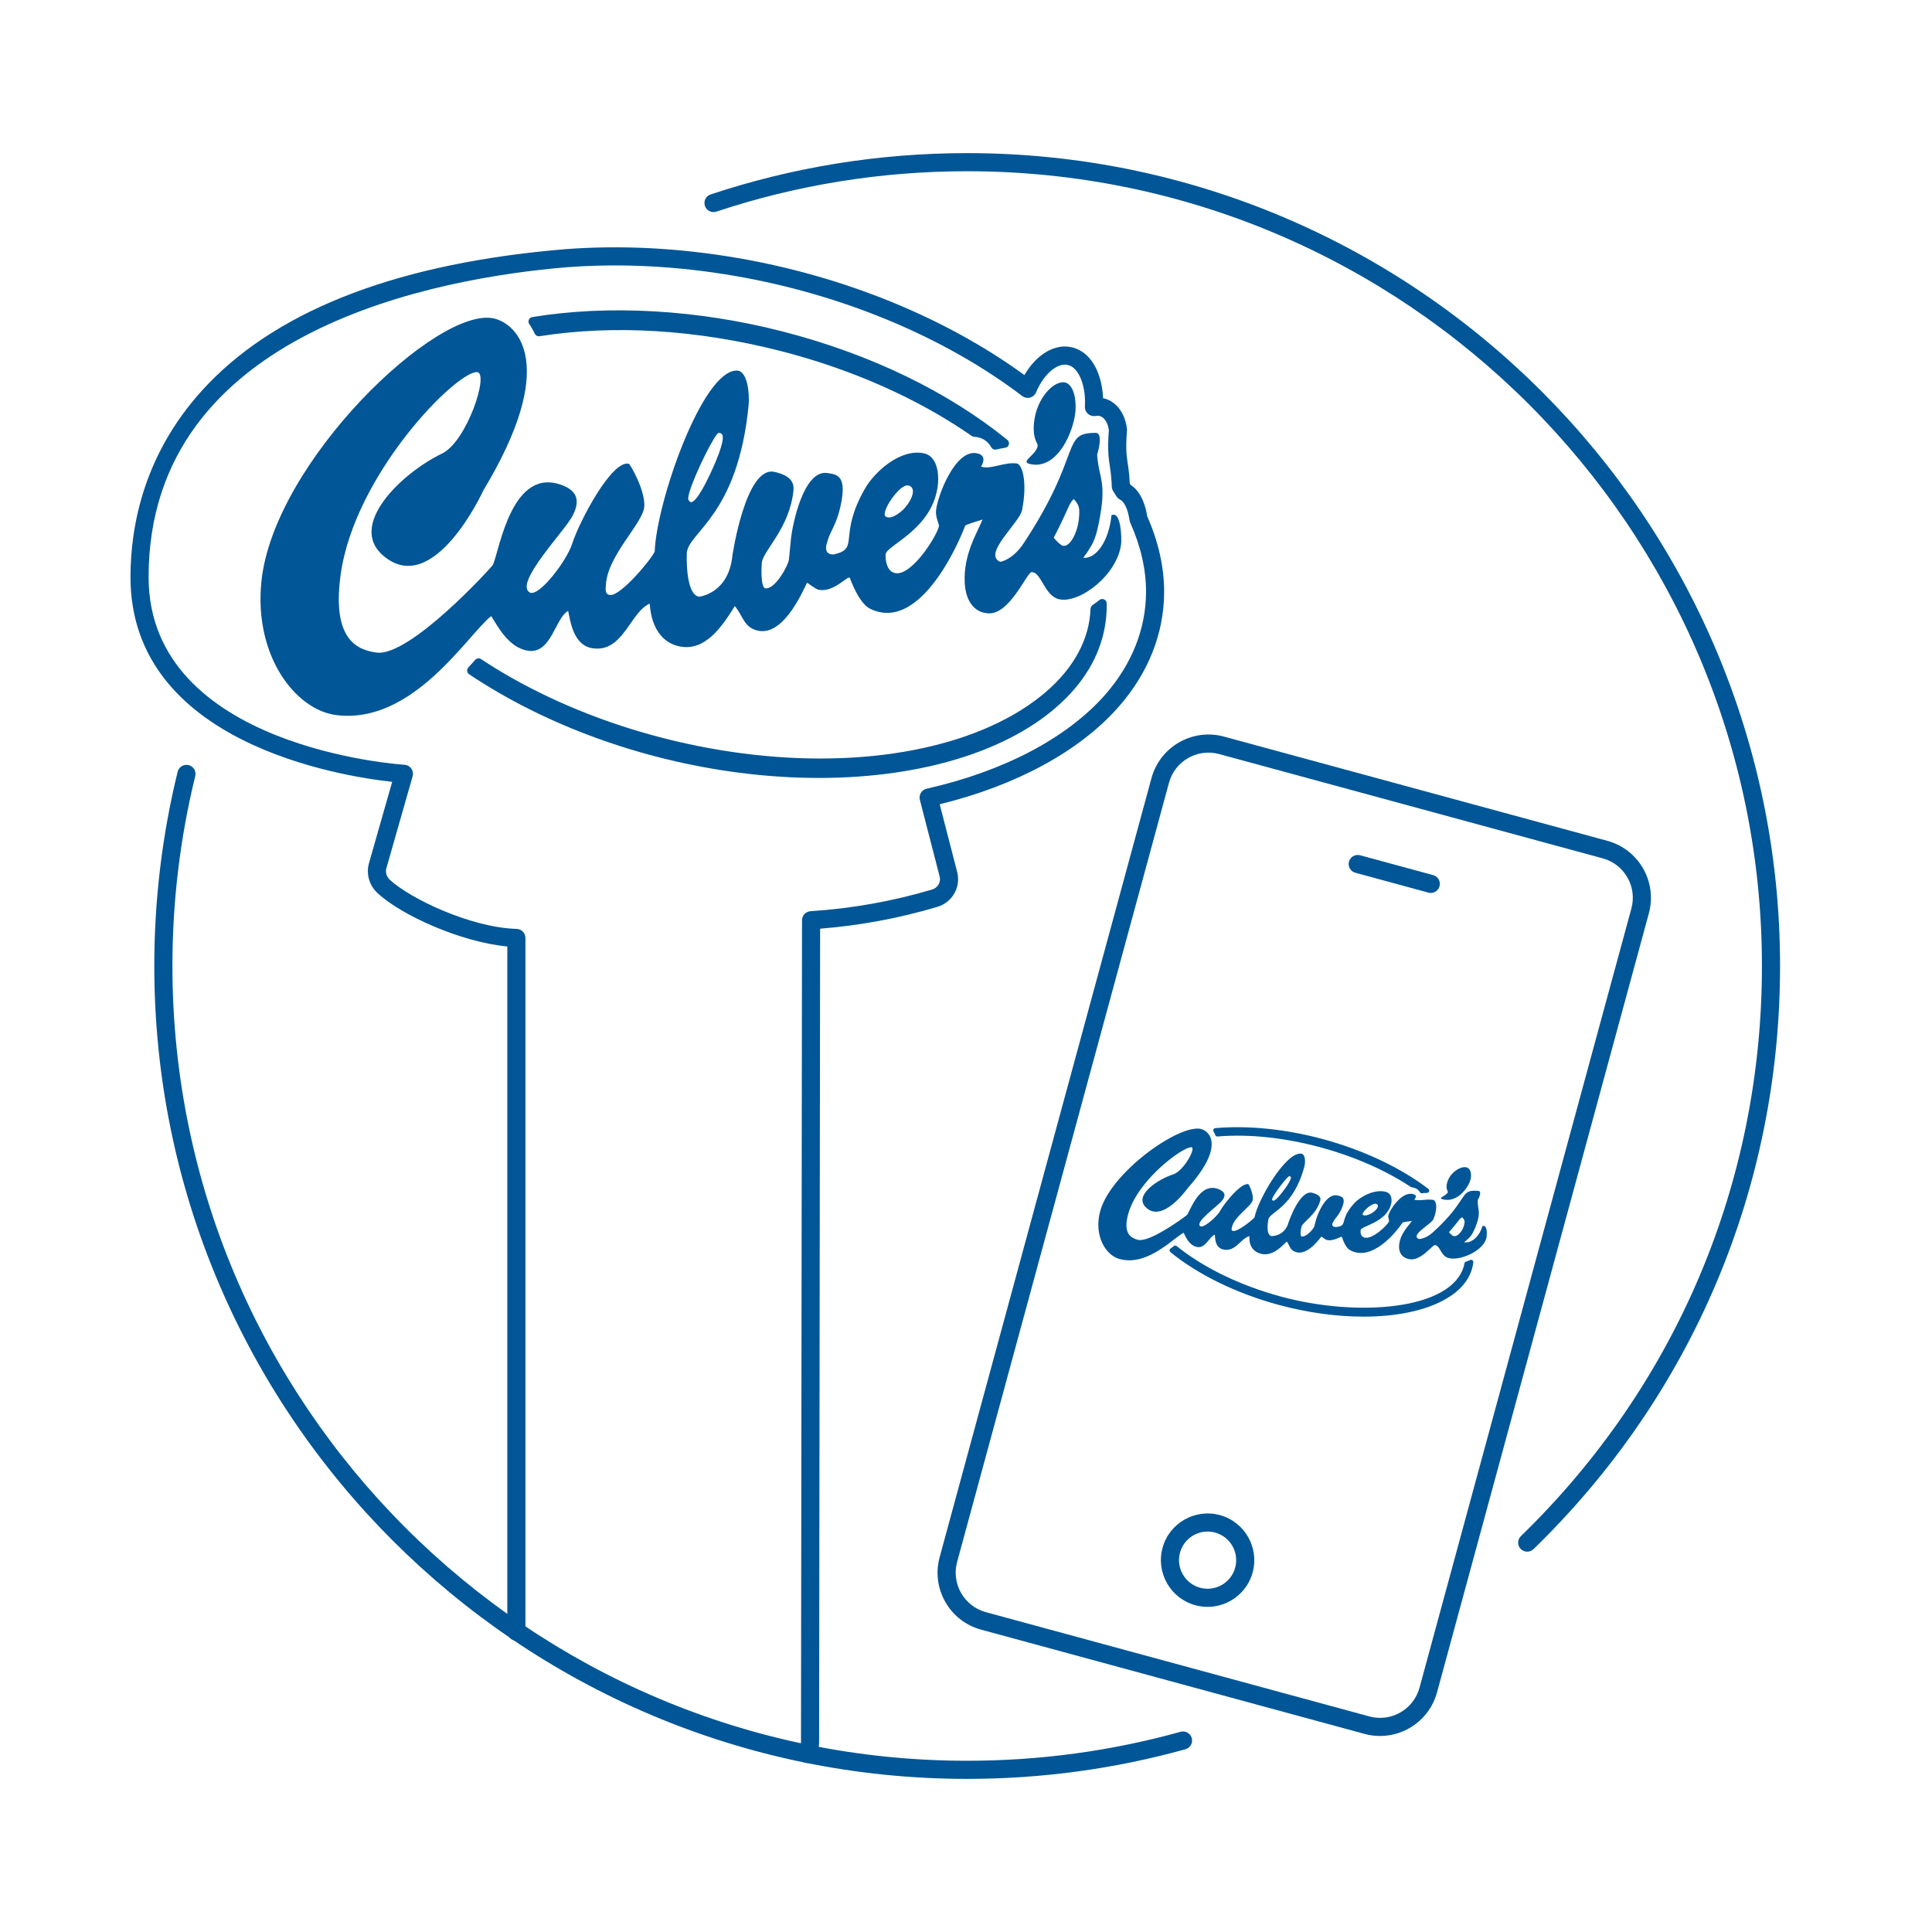 <?xml version="1.0" encoding="UTF-8"?><svg id="Layer_1" xmlns="http://www.w3.org/2000/svg" viewBox="0 0 240 240"><path d="M120.146,220.979c-55.68,0-100.979-45.299-100.979-100.979,0-8.162.977-16.281,2.902-24.132.148-.604.756-.969,1.361-.825.604.148.973.758.825,1.36-1.883,7.676-2.837,15.615-2.837,23.597,0,54.439,44.29,98.729,98.729,98.729,9.004,0,17.924-1.211,26.511-3.6.598-.166,1.219.184,1.386.782.166.599-.184,1.219-.782,1.386-8.784,2.443-17.906,3.682-27.114,3.682Z" fill="#005696"/><path d="M189.716,192.755c-.293,0-.586-.114-.807-.341-.434-.446-.423-1.158.022-1.591,19.31-18.757,29.943-43.909,29.943-70.823,0-54.439-44.29-98.729-98.729-98.729-10.657,0-21.14,1.688-31.157,5.017-.594.194-1.227-.123-1.422-.713-.196-.589.123-1.227.712-1.422,10.246-3.405,20.968-5.132,31.867-5.132,55.681,0,100.979,45.299,100.979,100.979,0,27.527-10.876,53.253-30.625,72.437-.219.213-.502.318-.784.318Z" fill="#005696"/><path d="M65.179,104.903s.002.004.004.007c.027.006.048.01.068.013-.022-.007-.046-.014-.072-.02Z" fill="#005695"/><path d="M100.298,219.007c-.161,0-.325-.034-.481-.108-.562-.267-.801-.938-.535-1.499.143-.301.217-.625.221-.962l.128-102.123c0-.593.461-1.083,1.052-1.122,5.145-.333,10.23-1.24,15.114-2.697.699-.209,1.109-.915.931-1.605l-2.459-9.537c-.076-.295-.029-.608.129-.868s.416-.443.713-.511c9.578-2.157,17.449-6.299,22.164-11.661,3.313-3.77,5.074-8.181,5.091-12.755.011-2.784-.65-5.692-1.966-8.645-.042-.093-.07-.191-.085-.292-.161-1.075-.464-1.881-.876-2.33-.084-.091-.187-.166-.331-.245-.174-.096-.32-.234-.423-.403-.129-.212-.262-.424-.397-.635-.111-.174-.174-.375-.179-.582-.007-.301-.021-.591-.047-.864-.045-.665-.114-1.124-.188-1.609-.161-1.071-.314-2.084-.127-4.517-.051-.371-.148-.698-.289-.975-.155-.305-.499-.795-1.037-.807-.097,0-.176.008-.256.015l-.206.016c-.323.015-.637-.102-.864-.33s-.346-.545-.325-.866c.146-2.21-.588-4.737-2.065-5.141-1.32-.353-3.04,1.095-3.997,3.384-.135.321-.41.562-.746.653-.337.089-.694.019-.973-.191-9.635-7.321-22.331-12.623-35.749-14.93-7.079-1.216-14.078-1.578-20.808-1.071-15.62,1.294-51.971,7.638-51.971,38.491,0,21.261,31.459,23.298,31.777,23.316.341.02.655.192.853.472.198.278.259.632.166.96l-3.264,11.439c-.133.499.025,1.033.429,1.411,2.481,2.321,10.031,5.941,15.757,6.108.608.019,1.092.517,1.092,1.125v86.171c0,.621-.504,1.125-1.125,1.125s-1.125-.504-1.125-1.125v-85.114c-5.733-.537-13.161-3.862-16.137-6.647-1.005-.94-1.412-2.34-1.061-3.652l2.896-10.153c-6.382-.694-32.509-4.803-32.509-25.436,0-6.378,1.677-15.72,9.664-24.006,9.072-9.411,24.003-15.04,44.379-16.729,6.92-.52,14.107-.15,21.366,1.098,13.269,2.28,25.866,7.429,35.64,14.545,1.521-2.626,3.87-4.006,6.035-3.414,2.483.677,3.62,3.538,3.733,6.284,1.003.199,1.888.907,2.433,1.976.276.541.456,1.163.534,1.846.008.072.009.145.003.217-.181,2.257-.051,3.118.1,4.116.073.486.157,1.037.205,1.764.021.205.034.435.044.676.038.06.075.119.112.179.241.157.45.334.635.534.704.767,1.182,1.898,1.421,3.367,1.405,3.198,2.111,6.37,2.1,9.43-.019,5.127-1.973,10.049-5.651,14.233-4.836,5.5-12.699,9.775-22.23,12.104l2.172,8.425c.48,1.867-.603,3.765-2.465,4.323-4.714,1.405-9.607,2.316-14.562,2.711l-.126,101.089c-.008.676-.155,1.315-.438,1.913-.192.405-.596.643-1.018.643Z" fill="#005696"/><path d="M66.438,41.459c.106.221.34.347.587.308,9.162-1.452,19.482-.826,29.844,1.812,8.909,2.27,17.156,5.927,23.848,10.579.084.059.183.093.286.099.174.01.352.032.533.077.712.173,1.236.577,1.605,1.236.1.178.287.283.484.283.041,0,.082-.005.123-.014.338-.077.716-.159,1.117-.217.219-.03.397-.188.456-.401.06-.212-.014-.439-.185-.578-7.414-6.012-17.049-10.664-27.864-13.452-10.575-2.727-21.64-3.366-31.157-1.802-.188.031-.346.155-.42.33-.075.175-.055.375.053.532.243.354.468.748.689,1.208Z" fill="#005696"/><path d="M137.16,74.463c-.192-.09-.42-.063-.585.07-.283.229-.57.443-.865.635-.151.1-.247.342-.253.522-.008.224-.015.448-.036.67-.362,3.722-2.497,7.232-6.173,10.153-8.07,6.415-21.939,9.054-37.098,7.062-11.826-1.555-23.331-5.71-32.396-11.701-.23-.152-.539-.11-.721.096-.274.311-.562.628-.859.954-.109.119-.161.28-.141.441.02.16.108.304.242.394,9.458,6.325,21.392,10.671,33.603,12.237,3.363.432,6.66.642,9.851.642,13.167,0,24.493-3.584,30.801-10.019,2.886-2.94,4.53-6.297,4.888-9.978.049-.497.068-1.032.062-1.683-.002-.213-.126-.405-.318-.496Z" fill="#005696"/><path d="M128.097,57.675c3.282.606,5.248-4.007,5.494-6.53.137-1.411-.185-3.337-1.253-3.621-1.333-.355-3.585,1.869-3.89,5-.204,2.088.508,2.518.454,2.853-.2,1.257-2.398,2.008-.805,2.298ZM138.069,64.013c-.314,3.226-1.934,5.45-3.504,5.281,1.156-1.601,1.499-2.161,1.943-4.377,1.034-5.175-.016-5.402-.216-8.434,0,0,.85-2.715-.182-2.709-4.366-.01-1.543,2.474-8.926,13.682-1.303,2-2.838,2.372-2.961,2.323-2.187-.962,2.432-4.845,2.739-6.403.702-3.546.016-5.73-.678-5.808-1.638-.182-3.155.793-4.422.399,0,0,.921-1.322-.442-1.645-2.757-.653-4.974,5.358-5.142,7.073-.084.859.384,1.689.361,1.927-.099,1.012-3.34,6.278-5.43,5.872-1.219-.237-1.223-2.038-1.194-2.332.114-1.165,5.953-3.111,6.502-8.738.14-1.429-.169-3.441-1.689-3.795-2.905-.676-6.18,2.244-7.393,4.399-3.38,5.923-.573,7.403-3.832,8.138,0,0-1.503.234-.804-1.655.301-1.154,1.089-1.987,1.604-4.28.846-3.838-.357-3.989-1.653-4.172-2.914-.399-4.312,6.328-4.503,8.275-.092.937-.147,1.503-.239,2.444-.072.735-1.717,3.781-2.941,3.607-.569-.091-.489-2.583-.432-3.16.153-1.56,3.471-4.275,3.939-9.057.149-1.523-1.378-2.03-2.38-2.248-3.569-.775-5.212,10.397-5.212,10.397-.464,4.732-4.119,5.114-4.156,5.108-1.743-.307-1.509-5.41-1.509-5.41.167-2.636,6.327-4.593,7.677-18.353.142-1.444-.128-4.288-1.435-4.327-4.282-.141-10.017,16.363-10.226,22.483-.499,1.077-4.315,5.614-5.582,5.395-.628-.108-.537-.703-.455-1.537.343-3.486,4.54-7.408,4.734-9.379.194-1.974-1.746-5.356-1.922-5.393-2.149-.452-6.154,7.221-7.022,9.918-.729,2.272-4.219,6.721-5.289,6.072-1.938-1.167,4.316-7.577,5.32-9.502.87-1.665.768-2.983-1.149-3.765-6.342-2.574-7.891,7.861-8.72,9.816-.089.229-10.366,11.526-14.497,10.92-2.195-.322-5.567-1.402-4.442-9.628,1.715-12.53,14.373-25.309,16.945-25.208,1.565.061-1.262,8.62-4.327,10.107-5.083,2.458-11.658,8.843-7.413,12.608,6.312,5.606,12.539-8.037,12.539-8.037,9.349-15.506,4.331-20.611,1.356-21.332-7.006-1.698-27.467,17.844-28.942,32.727-.917,9.253,4.279,15.882,9.279,16.525,9.55,1.229,16.322-9.96,19.271-12.291.654.945,2.046,3.914,4.569,4.3,2.907.445,3.372-4.061,4.992-4.947.269,1.195.605,4.262,3.008,4.638,3.817.598,4.678-4.48,7.125-5.54.221,3.341,1.844,5.017,3.877,5.345,3.054.492,5.076-2.436,6.694-5.039,1.021,1.227,1.115,2.587,2.75,3.024,3.52.942,6.072-5.855,6.244-5.928,0,0,1.079.815,1.437.881,1.893.35,3.625-1.837,3.846-1.482.076.111,1.089,3.128,2.527,3.833,5.884,2.893,10.621-7.18,11.814-10.313.053-.132,1.463-.554,2.155-.766-.633,1.602-2.416,4.321-2.209,7.913.119,2.07,1.078,3.672,2.979,3.741,2.639.1,4.747-5.102,5.315-5.116,1.236-.066,1.582,3.003,3.483,3.375,2.572.504,7.279-3.119,7.654-6.978.048-.497.022-4.09-1.208-3.464ZM85.491,61.955l-.008-.044.003-.033c.155-1.578,2.757-6.935,3.595-7.958.242-.275.497-.092.589.009.116.149.426.537-.767,3.417-.018.051-2.174,5.205-3.092,5.023-.076-.015-.255-.081-.319-.416ZM109.904,63.995c-.139-.917,1.73-3.536,2.698-3.688.447-.054.689.232.762.45.215.675-.423,1.796-1.172,2.563-1.655,1.486-2.257.857-2.287.675ZM132.043,67.798c-.286-.061-.791-.579-1.146-.999,1.868-3.589,1.913-4.369,2.505-4.803.638.779.762,1.021.622,2.462-.165,1.695-1.101,3.527-1.981,3.339Z" fill="#005696"/><path d="M171.434,215.65c-.635,0-1.279-.083-1.92-.257l-47.639-12.953c-1.89-.515-3.466-1.733-4.438-3.432-.973-1.699-1.226-3.676-.711-5.564l26.318-96.794c1.061-3.9,5.1-6.209,8.996-5.15l47.639,12.953c3.9,1.062,6.211,5.097,5.15,8.996l-26.318,96.794c-.887,3.259-3.851,5.407-7.076,5.407ZM122.465,200.268l47.639,12.953c2.704.737,5.499-.866,6.234-3.568l26.318-96.794c.356-1.31.182-2.679-.493-3.856-.674-1.178-1.767-2.022-3.075-2.378l-47.639-12.953c-2.706-.739-5.5.867-6.234,3.568l-26.319,96.794c-.735,2.702.866,5.499,3.569,6.234h0Z" fill="#005696"/><path d="M177.738,110.923c-.098,0-.197-.013-.296-.039l-9.077-2.468c-.6-.163-.954-.781-.791-1.381.164-.6.784-.949,1.381-.791l9.077,2.468c.6.163.954.781.791,1.381-.137.501-.59.83-1.085.83Z" fill="#005696"/><path d="M150.01,199.61c-.503,0-1.013-.065-1.521-.203-3.087-.84-4.915-4.034-4.076-7.121.839-3.088,4.033-4.912,7.121-4.076,3.087.84,4.915,4.034,4.076,7.121h0c-.701,2.579-3.047,4.279-5.601,4.279ZM150.013,190.256c-1.562,0-2.999,1.041-3.428,2.619-.514,1.891.605,3.846,2.494,4.359,1.894.518,3.847-.604,4.359-2.494h0c.514-1.891-.605-3.846-2.494-4.359-.312-.085-.624-.125-.932-.125ZM154.524,195.035h.01-.01Z" fill="#005696"/><path d="M182.9,156.545c-.081-.057-.188-.065-.277-.021-.172.082-.347.151-.52.207-.101.032-.174.12-.188.226-.015.1-.033.192-.06.288-1.491,5.489-13.197,6.414-22.769,3.812-5.027-1.367-9.616-3.592-12.919-6.265-.102-.082-.25-.077-.352.002-.131.103-.264.206-.407.305-.072.049-.117.13-.121.217-.004.088.034.172.103.227,3.439,2.803,8.204,5.127,13.416,6.544,3.617.983,7.255,1.47,10.577,1.47,4.069,0,7.667-.729,10.178-2.167,1.784-1.015,2.901-2.315,3.323-3.864.073-.269.116-.5.135-.728.009-.1-.037-.195-.119-.252Z" fill="#005696"/><path d="M150.964,140.996c.044.117.158.198.284.181,3.915-.327,8.354.145,12.83,1.361,4.173,1.135,8.038,2.832,11.177,4.907.036.023.078.039.121.044.078.009.154.023.236.046.363.099.615.28.771.555.05.087.143.14.241.14.01,0,.02,0,.029-.002.187-.02.394-.039.616-.041.119,0,.224-.077.261-.189.038-.112,0-.236-.094-.308-3.417-2.622-8.062-4.816-13.079-6.18-4.581-1.247-9.341-1.731-13.39-1.37-.096.009-.181.066-.224.151-.043.086-.039.188.012.27.081.133.147.271.207.436Z" fill="#005696"/><path d="M184.147,152.307c-.171.629-.493,1.145-.873,1.5-.224.208-.468.36-.712.453-.176.061-.357.085-.529.074-.051,0-.107-.007-.163-.015.038-.033.083-.065.121-.098.168-.136.303-.259.421-.372.243-.225.409-.434.568-.754.074-.14.152-.293.235-.489.88-2.115.295-2.26.358-3.536,0,0,.638-1.091.054-1.134-1.642-.134-1.521.357-2.732,2.004-.154.22-.343.459-.561.727-.1.126-.216.261-.342.401-.509.588-1.168,1.274-2.043,2.061-.813.745-1.651.808-1.709.778-1.097-.509,1.567-1.834,1.823-2.455.381-.921.41-1.64.278-2.039-.072-.216-.184-.341-.309-.36-.042-.004-.09-.017-.134-.015-.816-.098-1.62.185-2.225-.024,0,0,.554-.489-.136-.676-1.394-.379-2.867,1.909-3.051,2.586-.092.338.096.688.071.782-.109.399-2.044,2.307-3.06,2.031-.589-.16-.491-.867-.461-.976.123-.453,3.158-.922,3.757-3.128.153-.562.111-1.372-.64-1.577-1.414-.385-3.199.62-3.914,1.407-1.968,2.132-.701,2.847-2.31,2.962,0,0-.732.019-.289-.675.204-.431.631-.715,1.009-1.572.625-1.443.052-1.555-.554-1.677-1.357-.275-2.393,2.227-2.592,2.958l-.25.92c-.074.271-1.006,1.347-1.559,1.218-.257-.07-.076-1.002-.018-1.218.158-.582,1.842-1.454,2.331-3.254.155-.568-.524-.826-.977-.949-1.59-.432-2.962,3.678-2.962,3.678-.477,1.753-2.127,1.703-2.141,1.7-.751-.204-.364-2.083-.364-2.083.226-.963,3.074-1.417,4.46-6.513.145-.535.181-1.6-.408-1.652-1.907-.177-5.337,5.678-5.769,7.908-.276.375-2.157,1.841-2.678,1.699-.257-.07-.187-.276-.106-.574.339-1.245,2.341-2.488,2.534-3.199s-.449-2.011-.523-2.032c-.88-.239-2.983,2.365-3.489,3.288-.424.786-2.09,2.208-2.486,1.926-.714-.499,2.169-2.499,2.688-3.15.45-.561.484-1.031-.262-1.387-2.425-1.132-3.615,2.469-4.047,3.122-.026.044-1.754,1.347-3.433,2.257-.155.089-.317.176-.468.251-.302.15-.608.285-.884.392-.548.2-1.025.295-1.357.205-.792-.215-1.965-.738-1.108-3.462.047-.147.096-.301.157-.444.147-.381.322-.756.523-1.122.117-.215.245-.42.375-.632,2.076-3.251,5.904-5.916,6.725-5.838.61.057-.967,2.942-2.236,3.36-2.065.674-4.853,2.612-3.49,4.044,2.071,2.191,5.229-2.285,5.229-2.285,3.145-3.52,3.327-5.527,2.754-6.548-.102-.187-.235-.34-.375-.465-.21-.188-.455-.305-.671-.364-1.678-.456-5.759,1.828-8.848,4.796-1.77,1.699-3.218,3.631-3.698,5.397-.819,3.011.648,5.474,2.401,5.951,1.814.493,3.56-.238,4.993-1.15.281-.178.557-.365.818-.548.145-.106.282-.207.42-.315.731-.55,1.33-1.041,1.729-1.252.205.368.592,1.484,1.573,1.75,1.15.313,1.59-1.276,2.307-1.509.04.44.005,1.557.98,1.822,1.57.427,2.221-1.38,3.324-1.64-.097,1.238.511,1.941,1.378,2.177,1.32.359,2.379-.625,3.251-1.507.398.515.358,1.035,1.081,1.29,1.562.563,3.145-1.892,3.231-1.912,0,0,.459.372.628.418.88.239,1.832-.512,1.916-.366.03.052.35,1.28,1.007,1.64,2.747,1.496,5.733-2.242,6.528-3.428.03-.057.789-.149,1.159-.201-.421.612-1.5,1.613-1.596,3.062-.061.841.343,1.547,1.333,1.7,1.389.211,2.813-1.793,3.117-1.761.678.046.684,1.334,1.699,1.61.629.171,1.567.012,2.438-.362.163-.065.33-.143.493-.237.272-.144.529-.314.76-.498.482-.385.856-.85.992-1.351.055-.203.25-1.72-.486-1.527ZM158.022,148.99l-.003-.015.004-.014c.156-.575,1.612-2.454,2.041-2.803.121-.098.23-.017.263.021.041.062.159.218-.534,1.243-.012.018-1.256,1.839-1.655,1.73-.027-.007-.106-.036-.116-.162ZM169.268,150.848c-.018-.361,1.053-1.305,1.543-1.317.226-.004.331.119.356.213.071.274-.317.684-.731.95-.907.502-1.167.228-1.168.155ZM180.561,153.548c-.149-.04-.396-.282-.567-.481.366-.409.634-.729.825-.975.141-.172.251-.31.339-.417.203-.265.307-.382.487-.456.311.353.368.463.208,1.052-.026.095-.06.194-.106.284-.074.191-.179.365-.307.513-.259.337-.595.558-.879.48Z" fill="#005696"/><path d="M179.038,148.908c.042.033.121.062.252.09.403.095.788.069,1.146-.045,1.164-.352,2.015-1.611,2.23-2.402.156-.575.084-1.38-.491-1.536-.711-.193-2.061.631-2.405,1.897-.228.839.13,1.045.086,1.179-.025.066-.064.128-.114.18-.282.316-.903.488-.704.637Z" fill="#005696"/></svg>